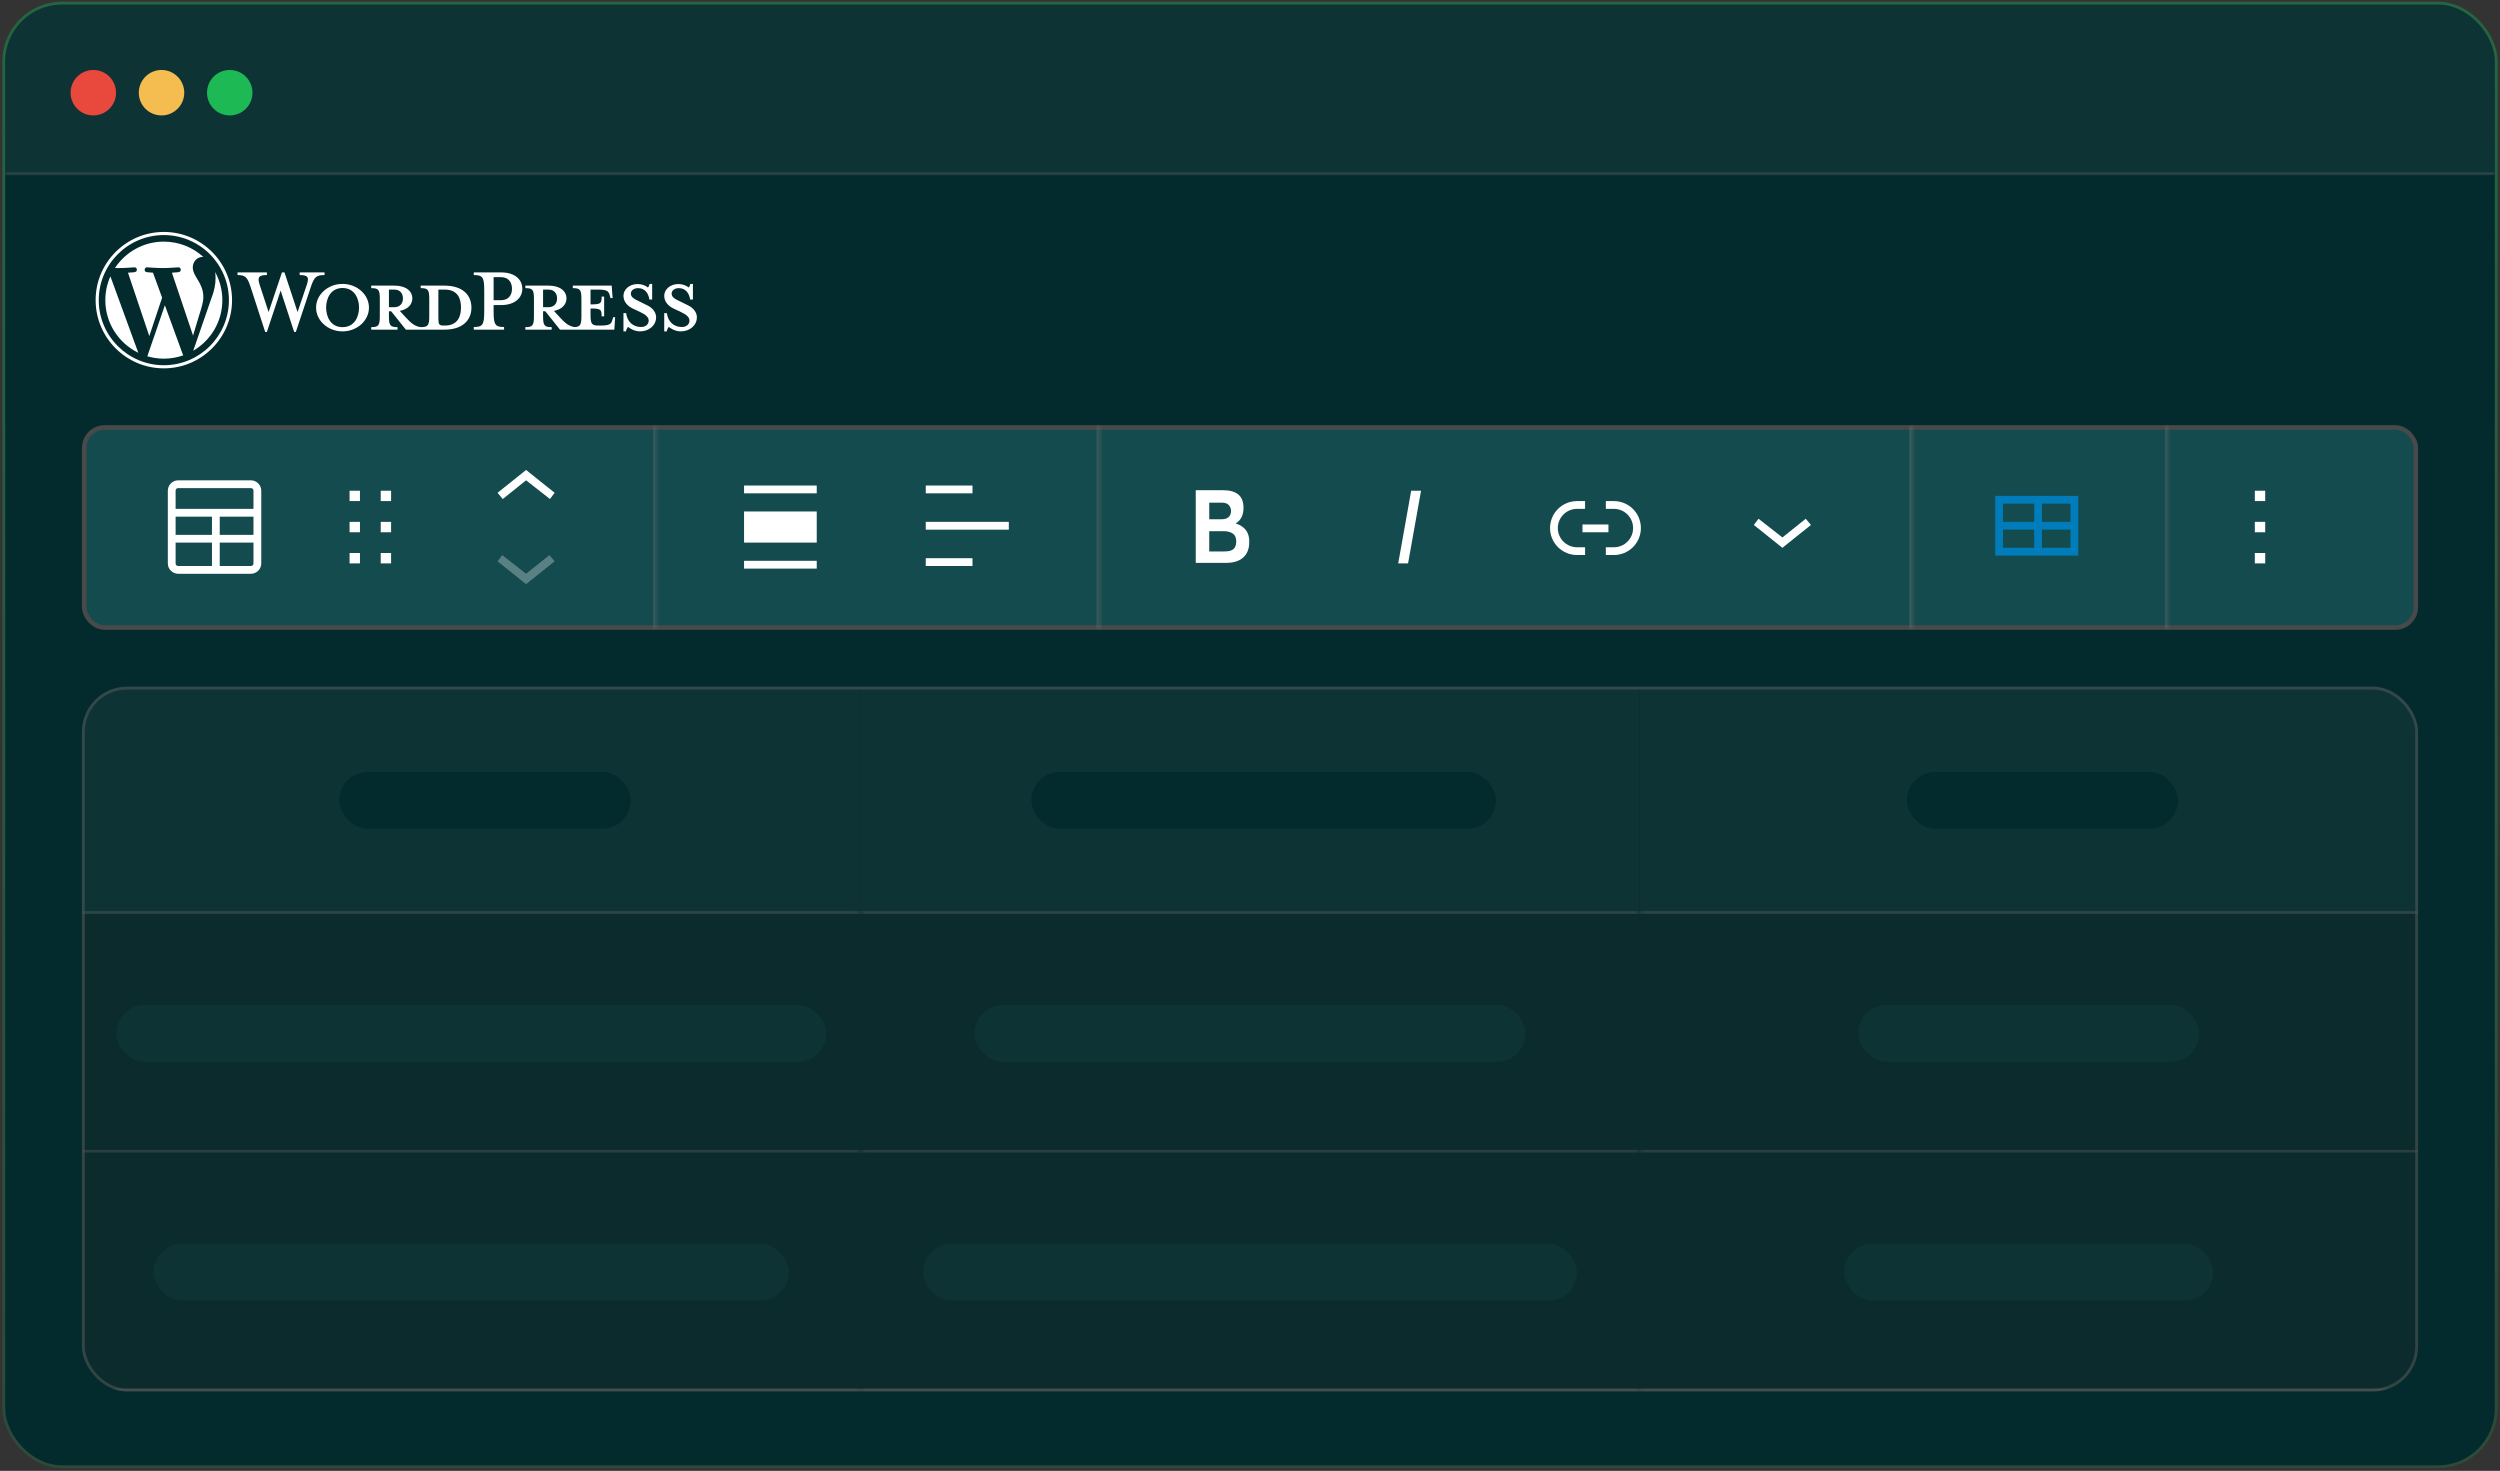 <svg width="481" height="283" viewBox="0 0 481 283" fill="none" xmlns="http://www.w3.org/2000/svg">
<rect x="0" y="0" width="481" height="283" fill="#333333" stroke="none"/>
<g clip-path="url(#clip0_10680_4589)">
<rect x="1" y="0.88" width="479" height="281.057" rx="10.936" fill="#032B2D"/>
<mask id="path-3-inside-1_10680_4589" fill="white">
<path d="M1 11.816C1 5.776 5.896 0.88 11.936 0.88H469.064C475.104 0.88 480 5.776 480 11.816V33.688H1V11.816Z"/>
</mask>
<path d="M1 11.816C1 5.776 5.896 0.88 11.936 0.88H469.064C475.104 0.88 480 5.776 480 11.816V33.688H1V11.816Z" fill="#0D3335"/>
<path d="M1 0.88H480H1ZM480 34.235H1V33.141H480V34.235ZM1 33.688V0.88V33.688ZM480 0.88V33.688V0.88Z" fill="#5F5F5F" fill-opacity="0.5" mask="url(#path-3-inside-1_10680_4589)"/>
<circle cx="17.953" cy="17.836" r="4.374" fill="#E9483C"/>
<circle cx="31.078" cy="17.836" r="4.374" fill="#F5BD4F"/>
<circle cx="44.203" cy="17.836" r="4.374" fill="#1DB954"/>
<rect width="479" height="48.119" transform="translate(1 33.688)" fill="#032B2D"/>
<path d="M85.49 54.955H80.936V55.438C82.36 55.438 82.589 55.743 82.589 57.55V60.806C82.589 62.612 82.361 62.943 80.936 62.943C79.842 62.79 79.104 62.205 78.087 61.086L76.917 59.814C78.494 59.534 79.333 58.542 79.333 57.422C79.333 56.024 78.138 54.955 75.899 54.955H71.422V55.438C72.846 55.438 73.075 55.743 73.075 57.55V60.806C73.075 62.612 72.846 62.943 71.422 62.943V63.426H76.484V62.943C75.06 62.943 74.831 62.612 74.831 60.806V59.89H75.263L78.087 63.426H85.49C89.127 63.426 90.704 61.493 90.704 59.178C90.704 56.863 89.127 54.955 85.49 54.955ZM74.831 59.101V55.718H75.874C77.018 55.718 77.527 56.507 77.527 57.423C77.527 58.313 77.018 59.102 75.874 59.102L74.831 59.101ZM85.566 62.638H85.388C84.472 62.638 84.345 62.409 84.345 61.239V55.718C84.345 55.718 85.464 55.718 85.566 55.718C88.212 55.718 88.695 57.651 88.695 59.153C88.695 60.704 88.211 62.638 85.566 62.638Z" fill="white"/>
<path d="M57.252 60.043L59.008 54.853C59.517 53.352 59.288 52.92 57.66 52.92V52.411H62.442V52.92C60.839 52.92 60.458 53.301 59.822 55.158L56.922 63.858H56.591L53.996 55.896L51.35 63.858H51.02L48.196 55.158C47.586 53.301 47.179 52.92 45.703 52.92V52.411H51.35V52.92C49.849 52.92 49.442 53.276 49.977 54.853L51.681 60.043L54.25 52.411H54.734L57.252 60.043Z" fill="white"/>
<path d="M65.9 63.757C63.102 63.757 60.812 61.697 60.812 59.178C60.812 56.685 63.102 54.624 65.9 54.624C68.698 54.624 70.988 56.685 70.988 59.178C70.988 61.697 68.698 63.757 65.9 63.757ZM65.9 55.413C63.56 55.413 62.746 57.524 62.746 59.178C62.746 60.857 63.56 62.943 65.9 62.943C68.266 62.943 69.08 60.857 69.08 59.178C69.08 57.524 68.266 55.413 65.9 55.413Z" fill="white"/>
<path d="M96.982 62.917V63.426H91.156V62.917C92.861 62.917 93.166 62.485 93.166 59.941V55.871C93.166 53.326 92.861 52.92 91.156 52.92V52.411H96.422C99.042 52.411 100.492 53.759 100.492 55.565C100.492 57.321 99.042 58.694 96.422 58.694H94.972V59.94C94.972 62.485 95.277 62.917 96.982 62.917ZM96.422 53.326H94.972V57.753H96.422C97.847 57.753 98.508 56.761 98.508 55.565C98.508 54.344 97.847 53.326 96.422 53.326Z" fill="white"/>
<path d="M117.969 61.035L117.842 61.493C117.613 62.332 117.333 62.638 115.527 62.638H115.17C113.848 62.638 113.619 62.332 113.619 60.526V59.356C115.603 59.356 115.756 59.534 115.756 60.857H116.239V57.066H115.756C115.756 58.389 115.603 58.567 113.619 58.567V55.718H115.018C116.824 55.718 117.104 56.024 117.333 56.863L117.46 57.346H117.867L117.689 54.955H110.21V55.438C111.634 55.438 111.864 55.743 111.864 57.55V60.806C111.864 62.458 111.669 62.874 110.546 62.934C109.478 62.771 108.746 62.189 107.743 61.086L106.573 59.814C108.15 59.534 108.989 58.542 108.989 57.422C108.989 56.024 107.794 54.955 105.555 54.955H101.078V55.438C102.502 55.438 102.731 55.743 102.731 57.55V60.806C102.731 62.612 102.503 62.943 101.078 62.943V63.426H106.141V62.943C104.716 62.943 104.487 62.612 104.487 60.806V59.89H104.919L107.743 63.426H118.198L118.351 61.035L117.969 61.035ZM104.487 59.101V55.718H105.53C106.674 55.718 107.183 56.507 107.183 57.423C107.183 58.313 106.674 59.102 105.53 59.102L104.487 59.101Z" fill="white"/>
<path d="M123.133 63.757C122.115 63.757 121.225 63.223 120.843 62.892C120.716 63.019 120.487 63.401 120.437 63.757H119.953V60.246H120.462C120.666 61.925 121.835 62.917 123.336 62.917C124.151 62.917 124.812 62.46 124.812 61.697C124.812 61.035 124.227 60.526 123.184 60.043L121.734 59.356C120.716 58.873 119.953 58.033 119.953 56.914C119.953 55.693 121.098 54.65 122.675 54.65C123.515 54.65 124.227 54.955 124.659 55.311C124.787 55.21 124.914 54.93 124.99 54.624H125.474V57.626H124.939C124.761 56.43 124.1 55.438 122.752 55.438C122.039 55.438 121.378 55.845 121.378 56.482C121.378 57.143 121.912 57.499 123.133 58.059L124.532 58.745C125.753 59.331 126.236 60.272 126.236 61.035C126.236 62.638 124.837 63.757 123.133 63.757Z" fill="white"/>
<path d="M130.977 63.757C129.959 63.757 129.069 63.223 128.687 62.892C128.56 63.019 128.331 63.401 128.281 63.757H127.797V60.246H128.306C128.509 61.925 129.679 62.917 131.18 62.917C131.994 62.917 132.656 62.46 132.656 61.697C132.656 61.035 132.071 60.526 131.028 60.043L129.578 59.356C128.56 58.873 127.797 58.033 127.797 56.914C127.797 55.693 128.942 54.65 130.519 54.65C131.358 54.65 132.071 54.955 132.503 55.311C132.63 55.21 132.758 54.93 132.834 54.624H133.317V57.626H132.783C132.605 56.43 131.943 55.438 130.595 55.438C129.883 55.438 129.221 55.845 129.221 56.482C129.221 57.143 129.756 57.499 130.977 58.059L132.376 58.745C133.597 59.331 134.08 60.272 134.08 61.035C134.08 62.638 132.681 63.757 130.977 63.757Z" fill="white"/>
<path d="M20.266 57.747C20.266 62.203 22.855 66.054 26.61 67.879L21.24 53.166C20.616 54.566 20.266 56.115 20.266 57.747Z" fill="white"/>
<path d="M39.123 57.179C39.123 55.787 38.624 54.824 38.195 54.074C37.624 53.146 37.09 52.361 37.09 51.434C37.09 50.399 37.874 49.435 38.98 49.435C39.03 49.435 39.077 49.442 39.126 49.444C37.123 47.609 34.454 46.489 31.523 46.489C27.59 46.489 24.13 48.507 22.117 51.563C22.381 51.571 22.63 51.577 22.842 51.577C24.019 51.577 25.842 51.434 25.842 51.434C26.449 51.398 26.52 52.29 25.914 52.361C25.914 52.361 25.304 52.433 24.626 52.469L28.725 64.663L31.189 57.274L29.435 52.468C28.829 52.433 28.255 52.361 28.255 52.361C27.648 52.325 27.719 51.398 28.326 51.434C28.326 51.434 30.185 51.577 31.291 51.577C32.468 51.577 34.291 51.434 34.291 51.434C34.899 51.398 34.97 52.289 34.364 52.361C34.364 52.361 33.752 52.433 33.075 52.468L37.144 64.57L38.266 60.818C38.753 59.261 39.123 58.142 39.123 57.179Z" fill="white"/>
<path d="M31.721 58.732L28.344 68.547C29.352 68.844 30.419 69.006 31.524 69.006C32.835 69.006 34.092 68.779 35.263 68.368C35.232 68.32 35.205 68.268 35.182 68.213L31.721 58.732Z" fill="white"/>
<path d="M41.399 52.346C41.447 52.705 41.474 53.09 41.474 53.504C41.474 54.646 41.261 55.931 40.618 57.536L37.18 67.479C40.527 65.527 42.778 61.901 42.778 57.748C42.778 55.791 42.278 53.95 41.399 52.346Z" fill="white"/>
<path d="M31.522 44.624C24.286 44.624 18.398 50.511 18.398 57.747C18.398 64.984 24.286 70.871 31.522 70.871C38.758 70.871 44.646 64.984 44.646 57.747C44.646 50.511 38.758 44.624 31.522 44.624ZM31.522 70.269C24.618 70.269 19 64.652 19 57.747C19 50.843 24.617 45.226 31.522 45.226C38.426 45.226 44.043 50.843 44.043 57.747C44.043 64.652 38.426 70.269 31.522 70.269Z" fill="white"/>
<rect x="16.203" y="82.244" width="448.598" height="38.495" rx="3.937" fill="#134B4E"/>
<rect x="16.203" y="82.244" width="448.598" height="38.495" rx="3.937" stroke="#494949" stroke-width="0.875"/>
<mask id="path-21-inside-2_10680_4589" fill="white">
<path d="M16.859 81.807H126.22V121.177H16.859V81.807Z"/>
</mask>
<path d="M125.673 81.807V121.177H126.767V81.807H125.673Z" fill="#707070" fill-opacity="0.5" mask="url(#path-21-inside-2_10680_4589)"/>
<path d="M48.27 92.415H34.287C33.188 92.415 32.289 93.314 32.289 94.413V108.396C32.289 109.495 33.188 110.394 34.287 110.394H48.27C49.369 110.394 50.268 109.495 50.268 108.396V94.413C50.268 93.314 49.369 92.415 48.27 92.415ZM34.287 93.913H48.27C48.57 93.913 48.77 94.113 48.77 94.413V97.909H33.787V94.413C33.787 94.113 33.987 93.913 34.287 93.913ZM42.277 99.407H48.77V102.903H42.277V99.407ZM40.779 102.903H33.787V99.407H40.779V102.903ZM33.787 108.396V104.401H40.779V108.896H34.287C33.987 108.896 33.787 108.696 33.787 108.396ZM48.27 108.896H42.277V104.401H48.77V108.396C48.77 108.696 48.57 108.896 48.27 108.896Z" fill="white"/>
<path d="M95.727 94.812L101.22 90.418L106.714 94.812L105.815 96.011L101.22 92.415L96.725 96.011L95.727 94.812Z" fill="white"/>
<g opacity="0.3">
<path d="M106.714 107.997L101.22 112.392L95.727 107.997L96.626 106.798L101.22 110.394L105.715 106.798L106.714 107.997Z" fill="white"/>
</g>
<g clip-path="url(#clip1_10680_4589)">
<path d="M67.258 96.41H69.255V94.413H67.258V96.41ZM67.258 102.403H69.255V100.406H67.258V102.403ZM67.258 108.396H69.255V106.399H67.258V108.396ZM73.251 94.413V96.41H75.248V94.413H73.251ZM73.251 102.403H75.248V100.406H73.251V102.403ZM73.251 108.396H75.248V106.399H73.251V108.396Z" fill="white"/>
</g>
<mask id="path-31-inside-3_10680_4589" fill="white">
<path d="M126.219 81.807H211.52V121.177H126.219V81.807Z"/>
</mask>
<path d="M210.973 81.807V121.177H212.067V81.807H210.973Z" fill="#707070" fill-opacity="0.5" mask="url(#path-31-inside-3_10680_4589)"/>
<path d="M157.14 94.912H143.156V93.414H157.14V94.912ZM157.14 109.395H143.156V107.897H157.14V109.395ZM143.156 98.408H157.14V104.401H143.156V98.408Z" fill="white"/>
<path d="M187.107 94.912H178.117V93.414H187.107V94.912ZM194.098 101.904H178.117V100.405H194.098V101.904ZM187.107 108.896H178.117V107.397H187.107V108.896Z" fill="white"/>
<mask id="path-37-inside-4_10680_4589" fill="white">
<path d="M211.523 81.807H367.909V121.177H211.523V81.807Z"/>
</mask>
<path d="M367.362 81.807V121.177H368.456V81.807H367.362Z" fill="#707070" fill-opacity="0.5" mask="url(#path-37-inside-4_10680_4589)"/>
<path d="M348.425 101.005L342.931 105.4L337.438 101.005L338.336 99.806L342.931 103.402L347.426 99.806L348.425 101.005Z" fill="white"/>
<path d="M237.753 100.705C238.752 100.106 239.252 99.107 239.252 97.709C239.252 95.412 237.953 94.313 235.256 94.313H230.062V108.296H235.856C237.254 108.296 238.353 107.997 239.152 107.298C239.951 106.598 240.35 105.6 240.35 104.401C240.45 102.503 239.551 101.305 237.753 100.705ZM232.659 96.71H234.957C235.556 96.71 236.055 96.81 236.355 97.109C236.655 97.409 236.855 97.809 236.855 98.308C236.855 98.808 236.655 99.307 236.355 99.507C236.055 99.806 235.556 99.906 234.957 99.906H232.659V96.71ZM237.254 105.699C236.855 105.999 236.255 106.099 235.556 106.099H232.659V102.203H235.556C236.255 102.203 236.855 102.403 237.254 102.703C237.654 103.003 237.853 103.502 237.853 104.201C237.853 104.9 237.654 105.4 237.254 105.699Z" fill="white"/>
<path d="M271.513 94.413L269.016 108.396H270.913L273.41 94.413H271.513Z" fill="white"/>
<path d="M304.969 106.787H303.415C302.039 106.787 300.719 106.24 299.746 105.267C298.773 104.294 298.227 102.975 298.227 101.599C298.227 100.223 298.773 98.903 299.746 97.93C300.719 96.957 302.039 96.41 303.415 96.41H304.969V97.908H303.415C302.436 97.908 301.498 98.297 300.806 98.989C300.114 99.681 299.725 100.62 299.725 101.599C299.725 102.577 300.114 103.516 300.806 104.208C301.498 104.9 302.436 105.289 303.415 105.289H304.969V106.787ZM308.964 96.41H310.519C311.895 96.41 313.215 96.957 314.188 97.93C315.161 98.903 315.708 100.223 315.708 101.599C315.708 102.975 315.161 104.295 314.188 105.268C313.215 106.241 311.895 106.788 310.519 106.788H308.964V105.29H310.519C311.497 105.29 312.436 104.901 313.128 104.209C313.82 103.517 314.209 102.578 314.209 101.599C314.209 100.62 313.82 99.681 313.128 98.989C312.436 98.297 311.497 97.908 310.519 97.908H308.964V96.41ZM304.47 102.403H309.464V100.905H304.47V102.403Z" fill="white"/>
<mask id="path-47-inside-5_10680_4589" fill="white">
<path d="M367.906 81.807H417.119V121.177H367.906V81.807Z"/>
</mask>
<path d="M416.572 81.807V121.177H417.665V81.807H416.572Z" fill="#707070" fill-opacity="0.5" mask="url(#path-47-inside-5_10680_4589)"/>
<path d="M383.883 95.411V106.898H399.864V95.411H383.883ZM385.381 96.91H391.374V100.406H385.381V96.91ZM385.381 105.4V101.904H391.374V105.4H385.381ZM398.366 105.4H392.872V101.904H398.366V105.4ZM392.872 100.406V96.91H398.366V100.406H392.872Z" fill="#007CBA"/>
<path d="M435.826 108.396H433.828V106.399H435.826V108.396ZM435.826 102.403H433.828V100.406H435.826V102.403ZM435.826 96.41H433.828V94.413H435.826V96.41Z" fill="white"/>
<g clip-path="url(#clip2_10680_4589)">
<mask id="path-55-inside-6_10680_4589" fill="white">
<path d="M15.766 140.812C15.766 136.008 19.66 132.113 24.465 132.113L165.59 132.113V175.857L15.766 175.857L15.766 140.812Z"/>
</mask>
<path d="M15.766 140.812C15.766 136.008 19.66 132.113 24.465 132.113L165.59 132.113V175.857L15.766 175.857L15.766 140.812Z" fill="#0D3335"/>
<path d="M15.766 132.113L165.59 132.113L15.766 132.113ZM165.59 176.404L15.766 176.404V175.31L165.59 175.31V176.404ZM15.766 175.857L15.766 132.113L15.766 175.857ZM165.59 132.113V175.857V132.113Z" fill="#5F5F5F" fill-opacity="0.5" mask="url(#path-55-inside-6_10680_4589)"/>
<rect x="65.266" y="148.517" width="56.092" height="10.936" rx="5.468" fill="#032B2D"/>
<mask id="path-58-inside-7_10680_4589" fill="white">
<path d="M15.766 175.857L165.59 175.857V221.789L15.766 221.789L15.766 175.857Z"/>
</mask>
<path d="M15.766 175.857L165.59 175.857V221.789L15.766 221.789L15.766 175.857Z" fill="#0B2B2D"/>
<path d="M165.59 221.242L15.766 221.242V222.335L165.59 222.335V221.242Z" fill="#5F5F5F" fill-opacity="0.5" mask="url(#path-58-inside-7_10680_4589)"/>
<rect x="22.375" y="193.355" width="136.6" height="10.936" rx="5.468" fill="#0D3335"/>
<mask id="path-61-inside-8_10680_4589" fill="white">
<path d="M15.766 221.789L165.59 221.789V267.72H15.766L15.766 221.789Z"/>
</mask>
<path d="M15.766 221.789L165.59 221.789V267.72H15.766L15.766 221.789Z" fill="#0B2B2D"/>
<path d="M165.59 267.173H15.766V268.267H165.59V267.173Z" fill="#5F5F5F" fill-opacity="0.5" mask="url(#path-61-inside-8_10680_4589)"/>
<rect x="29.57" y="239.286" width="122.221" height="10.936" rx="5.468" fill="#0D3335"/>
<mask id="path-64-inside-9_10680_4589" fill="white">
<path d="M165.586 132.113L315.41 132.113V175.857L165.586 175.857V132.113Z"/>
</mask>
<path d="M165.586 132.113L315.41 132.113V175.857L165.586 175.857V132.113Z" fill="#0D3335"/>
<path d="M315.41 175.31L165.586 175.31V176.404L315.41 176.404V175.31Z" fill="#5F5F5F" fill-opacity="0.5" mask="url(#path-64-inside-9_10680_4589)"/>
<rect x="198.422" y="148.517" width="89.413" height="10.936" rx="5.468" fill="#032B2D"/>
<mask id="path-67-inside-10_10680_4589" fill="white">
<path d="M165.586 175.857L315.41 175.857V221.789L165.586 221.789V175.857Z"/>
</mask>
<path d="M165.586 175.857L315.41 175.857V221.789L165.586 221.789V175.857Z" fill="#0B2B2D"/>
<path d="M315.41 221.242L165.586 221.242V222.335L315.41 222.335V221.242Z" fill="#5F5F5F" fill-opacity="0.5" mask="url(#path-67-inside-10_10680_4589)"/>
<rect x="187.477" y="193.355" width="106.045" height="10.936" rx="5.468" fill="#0D3335"/>
<mask id="path-70-inside-11_10680_4589" fill="white">
<path d="M165.586 221.789L315.41 221.789V267.72L165.586 267.72V221.789Z"/>
</mask>
<path d="M165.586 221.789L315.41 221.789V267.72L165.586 267.72V221.789Z" fill="#0B2B2D"/>
<path d="M315.41 267.173L165.586 267.173V268.267L315.41 268.267V267.173Z" fill="#5F5F5F" fill-opacity="0.5" mask="url(#path-70-inside-11_10680_4589)"/>
<rect x="177.594" y="239.286" width="125.816" height="10.936" rx="5.468" fill="#0D3335"/>
<mask id="path-73-inside-12_10680_4589" fill="white">
<path d="M315.414 132.113L456.539 132.113C461.343 132.113 465.238 136.008 465.238 140.812V175.857L315.414 175.857V132.113Z"/>
</mask>
<path d="M315.414 132.113L456.539 132.113C461.343 132.113 465.238 136.008 465.238 140.812V175.857L315.414 175.857V132.113Z" fill="#0D3335"/>
<path d="M315.414 132.113L465.238 132.113L315.414 132.113ZM465.238 176.404L315.414 176.404V175.31L465.238 175.31V176.404ZM315.414 175.857V132.113V175.857ZM465.238 132.113V175.857V132.113Z" fill="#5F5F5F" fill-opacity="0.5" mask="url(#path-73-inside-12_10680_4589)"/>
<rect x="366.859" y="148.517" width="52.197" height="10.936" rx="5.468" fill="#032B2D"/>
<mask id="path-76-inside-13_10680_4589" fill="white">
<path d="M315.414 175.857L465.238 175.857V221.789L315.414 221.789V175.857Z"/>
</mask>
<path d="M315.414 175.857L465.238 175.857V221.789L315.414 221.789V175.857Z" fill="#0B2B2D"/>
<path d="M465.238 221.242L315.414 221.242V222.335L465.238 222.335V221.242Z" fill="#5F5F5F" fill-opacity="0.5" mask="url(#path-76-inside-13_10680_4589)"/>
<rect x="357.523" y="193.355" width="65.604" height="10.936" rx="5.468" fill="#0D3335"/>
<mask id="path-79-inside-14_10680_4589" fill="white">
<path d="M315.414 221.789L465.238 221.789V267.72L315.414 267.72V221.789Z"/>
</mask>
<path d="M315.414 221.789L465.238 221.789V267.72L315.414 267.72V221.789Z" fill="#0B2B2D"/>
<path d="M465.238 267.173L315.414 267.173V268.267L465.238 268.267V267.173Z" fill="#5F5F5F" fill-opacity="0.5" mask="url(#path-79-inside-14_10680_4589)"/>
<rect x="354.828" y="239.286" width="70.996" height="10.936" rx="5.468" fill="#0D3335"/>
</g>
<rect x="16.039" y="132.386" width="448.926" height="135.061" rx="8.421" stroke="#5F5F5F" stroke-opacity="0.5" stroke-width="0.547"/>
</g>
<rect x="0.727" y="0.606" width="479.547" height="281.604" rx="11.21" stroke="url(#paint0_linear_10680_4589)" stroke-opacity="0.6" stroke-width="0.547"/>
<defs>
<linearGradient id="paint0_linear_10680_4589" x1="240.5" y1="-70.818" x2="240.5" y2="281.937" gradientUnits="userSpaceOnUse">
<stop stop-color="#1B924C"/>
<stop offset="1" stop-color="#1B924C" stop-opacity="0.4"/>
</linearGradient>
<clipPath id="clip0_10680_4589">
<rect x="1" y="0.88" width="479" height="281.057" rx="10.936" fill="white"/>
</clipPath>
<clipPath id="clip1_10680_4589">
<rect x="59.266" y="77.433" width="23.972" height="47.944" rx="1.998" fill="white"/>
</clipPath>
<clipPath id="clip2_10680_4589">
<rect x="15.766" y="132.113" width="449.473" height="135.607" rx="8.694" fill="white"/>
</clipPath>
</defs>
</svg>
